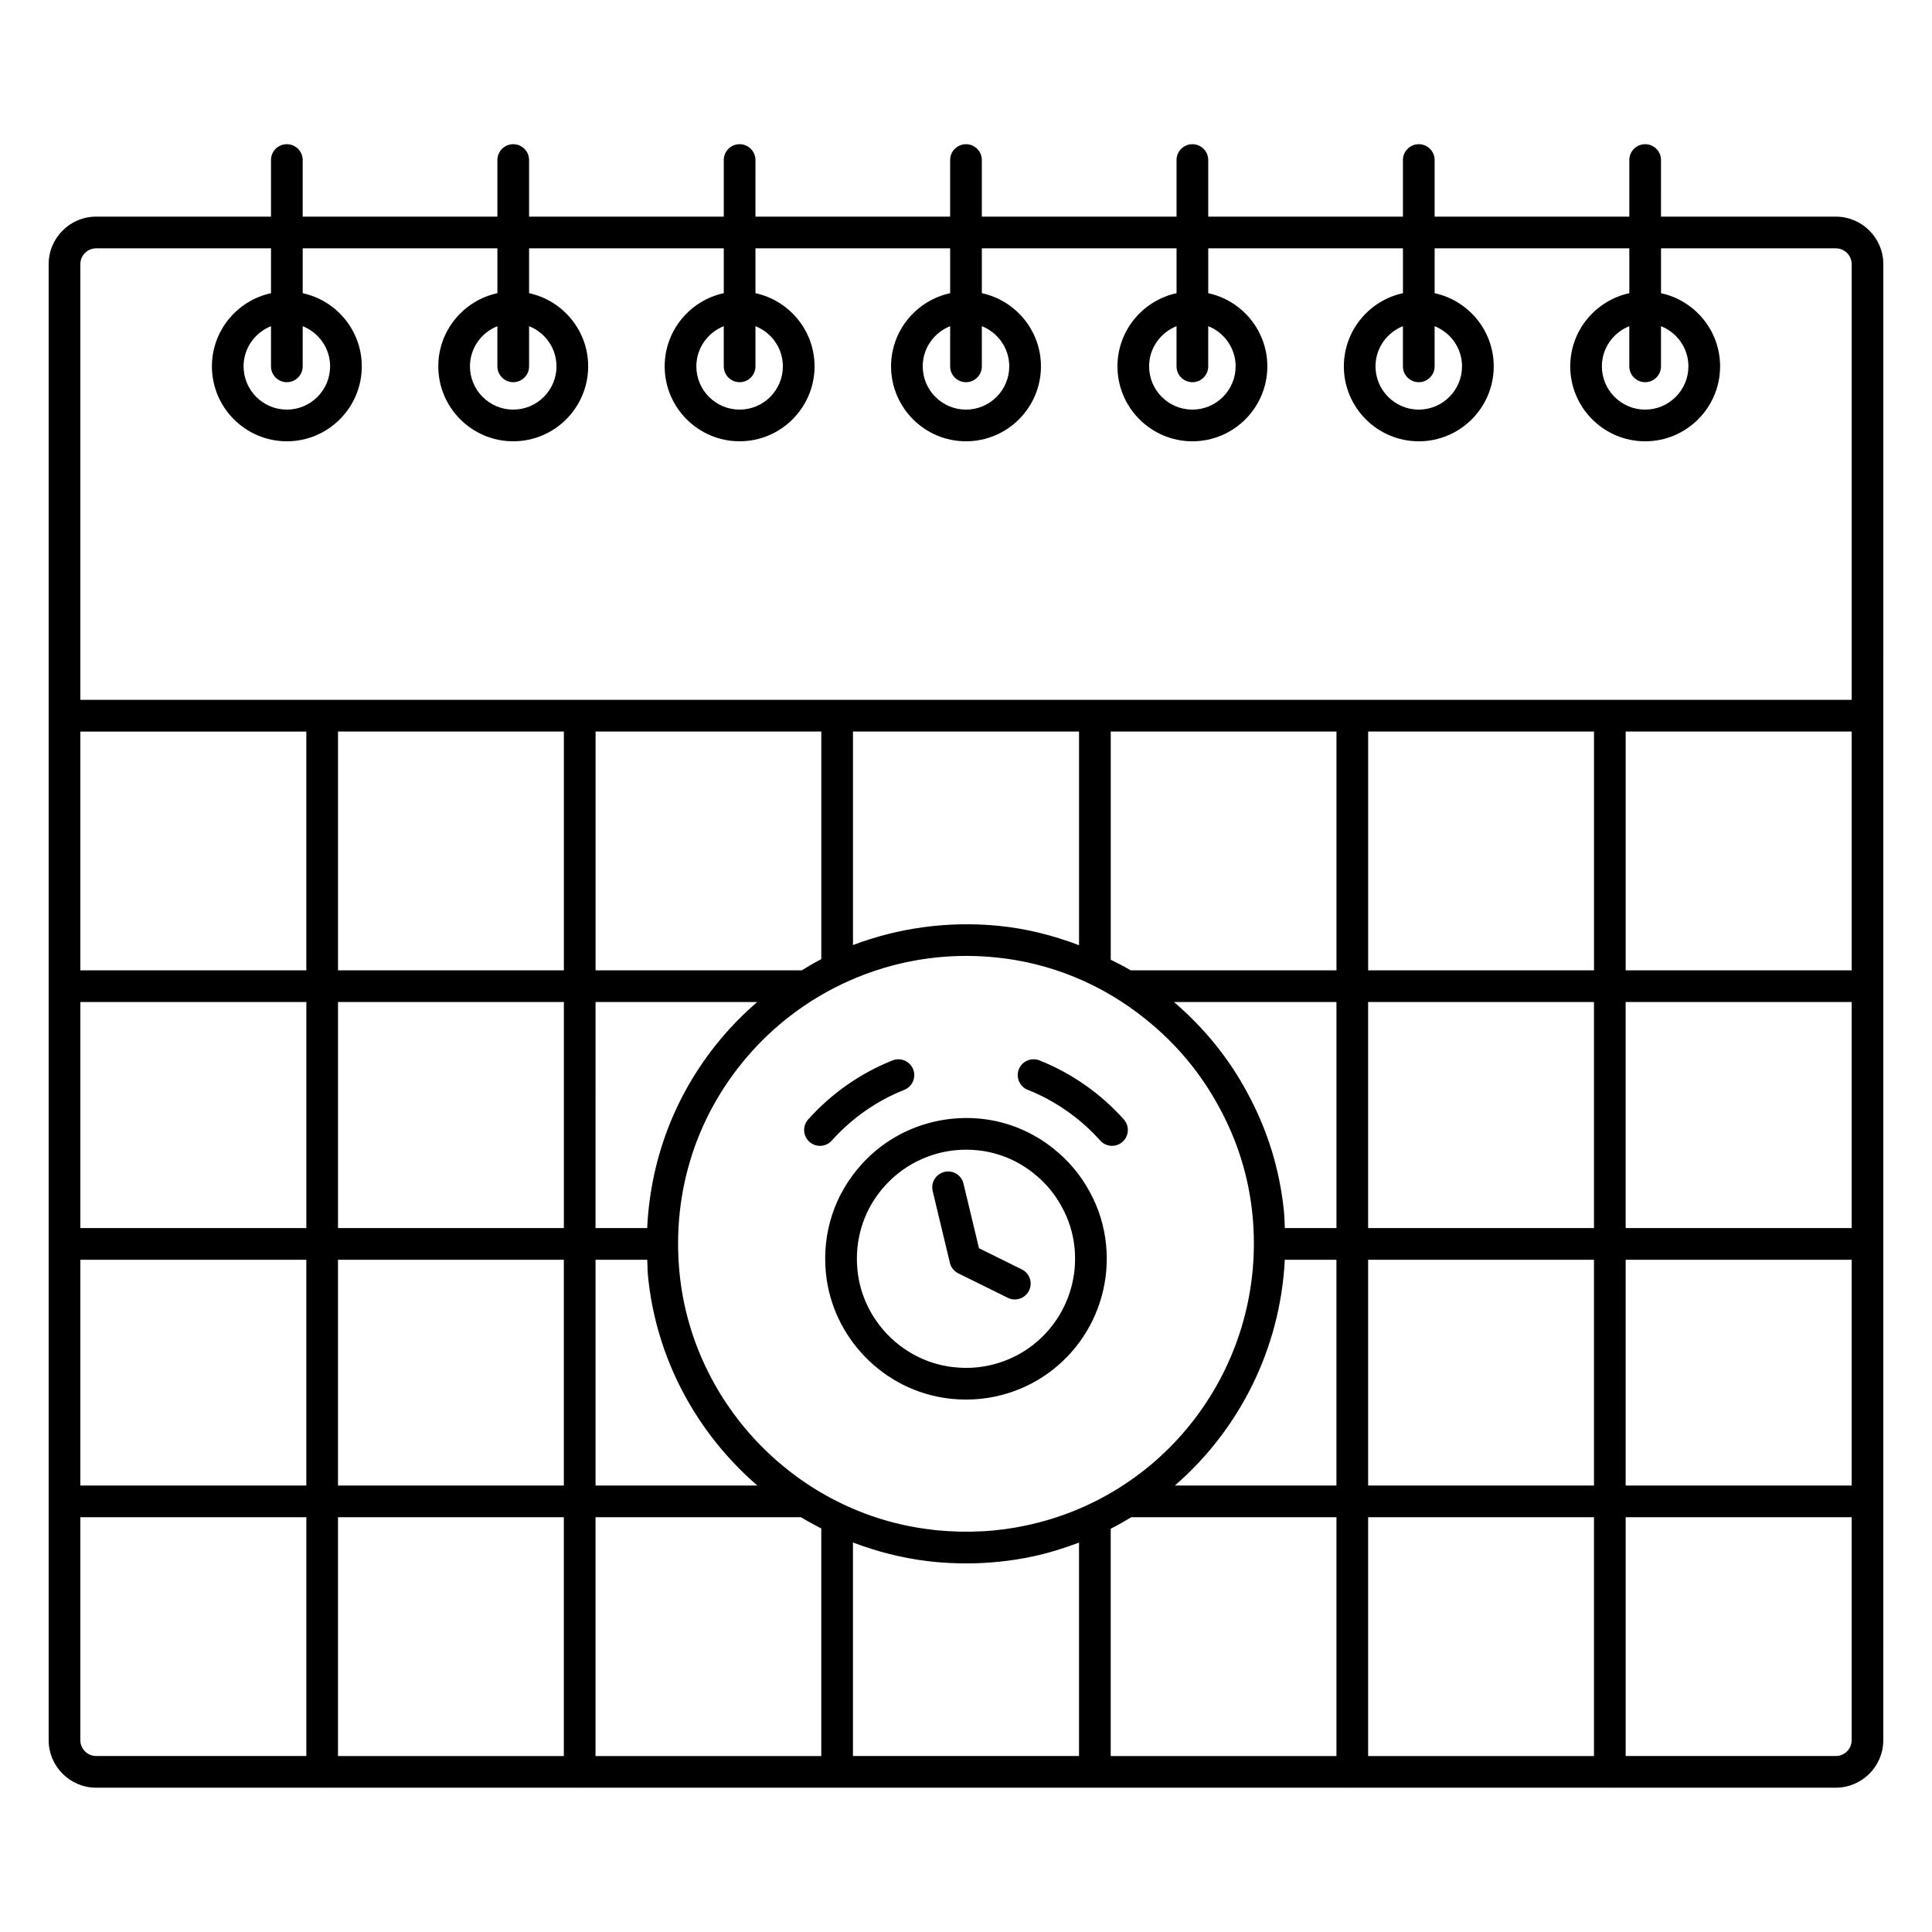 <?xml version="1.0" encoding="UTF-8"?>
<!-- Uploaded to: ICON Repo, www.svgrepo.com, Generator: ICON Repo Mixer Tools -->
<svg fill="#000000" width="800px" height="800px" version="1.1" viewBox="144 144 512 512" xmlns="http://www.w3.org/2000/svg">
 <g>
  <path d="m630.51 201.41h-46.332l0.004-14.996c0-2.32-1.879-4.199-4.199-4.199-2.32 0-4.199 1.879-4.199 4.199v14.996h-51.594v-14.996c0-2.32-1.879-4.199-4.199-4.199-2.32 0-4.199 1.879-4.199 4.199v14.996h-51.598v-14.996c0-2.32-1.879-4.199-4.199-4.199-2.32 0-4.199 1.879-4.199 4.199v14.996h-51.598v-14.996c0-2.32-1.879-4.199-4.199-4.199-2.32 0-4.199 1.879-4.199 4.199v14.996h-51.598l0.004-14.996c0-2.32-1.879-4.199-4.199-4.199-2.32 0-4.199 1.879-4.199 4.199v14.996h-51.594v-14.996c0-2.32-1.879-4.199-4.199-4.199-2.32 0-4.199 1.879-4.199 4.199v14.996h-51.598v-14.996c0-2.32-1.879-4.199-4.199-4.199s-4.199 1.879-4.199 4.199v14.996h-46.328c-6.945 0-12.594 5.648-12.594 12.594v391.16c0 6.945 5.648 12.594 12.594 12.594h59.766c0.043 0 0.078 0.023 0.121 0.023s0.078-0.023 0.121-0.023h68.004c0.043 0 0.078 0.023 0.121 0.023 0.043 0 0.078-0.023 0.121-0.023h204.5c0.043 0 0.078 0.023 0.121 0.023 0.043 0 0.078-0.023 0.121-0.023h68.004c0.043 0 0.078 0.023 0.121 0.023s0.078-0.023 0.121-0.023h59.766c6.945 0 12.594-5.648 12.594-12.594l0.012-391.16c0-6.945-5.652-12.594-12.598-12.594zm-337.08 136.46v63.281h-59.852v-63.281zm68.223 0v60.316c-1.777 0.902-3.481 1.938-5.188 2.965h-54.633v-63.281zm68.305 0v56.625c-6.836-2.606-13.965-4.418-21.309-5.137-13.402-1.32-26.551 0.535-38.602 5.09v-56.578zm68.219 0v63.281h-54.523c-1.719-1.047-3.519-1.898-5.297-2.816v-60.465zm68.25 0v63.281h-59.852v-63.281zm68.285 0v63.281h-59.891v-63.281zm-218.72 210.38c-7.621 1.648-15.434 2.082-23.852 1.277l-1.668-0.203c-34.965-4.231-62.883-32.785-66.379-67.871-2.164-21.902 4.707-42.863 19.352-59.031 14.449-15.941 35.07-25.094 56.582-25.094 2.57 0 5.172 0.133 7.797 0.395 14.465 1.41 28.18 7.035 39.676 16.285 8.156 6.512 14.738 14.383 19.59 23.438 4.844 8.816 7.809 18.375 8.82 28.406 3.856 38.891-21.902 74.312-59.918 82.398zm-250.7-138.7h59.891v59.91h-59.891zm68.285 0h59.852v59.91h-59.852zm68.25 0h42.84c-2.609 2.254-5.106 4.656-7.445 7.242-13.363 14.75-20.785 33.113-21.711 52.668h-13.688zm13.699 68.305c0.07 1.477 0.066 2.941 0.211 4.43 2.188 21.941 12.973 41.578 28.98 55.398h-42.891v-59.828zm168.96 0h13.684v59.828h-42.824c17.137-14.852 27.953-36.305 29.141-59.828zm0.008-8.395c-0.07-1.477-0.086-2.949-0.234-4.438-1.125-11.168-4.43-21.805-9.789-31.578-4.879-9.109-11.434-17.094-19.352-23.895h43.055v59.91zm22.074-59.91h59.852v59.91h-59.852zm68.25 0h59.891v59.91h-59.891zm-349.64-8.395h-59.891v-63.281h59.891zm-59.891 76.699h59.891v59.828h-59.891zm68.285 0h59.852v59.828h-59.852zm59.852 68.227v63.289h-59.852v-63.289zm8.398 0h54.449c1.75 1.059 3.547 2.043 5.375 2.981v60.309h-59.824zm68.219 6.691c6.285 2.394 12.906 4.106 19.805 4.941 0.547 0.074 1.074 0.141 1.555 0.18 2.93 0.285 5.836 0.426 8.703 0.426 5.984 0 11.922-0.625 17.637-1.852 4.227-0.902 8.273-2.184 12.211-3.664v56.562h-59.91zm68.309-3.637c1.867-0.949 3.68-1.98 5.457-3.055h54.367v63.289h-59.824zm68.219-3.055h59.852v63.289h-59.852zm0-8.398v-59.828h59.852v59.828zm68.25-59.828h59.891v59.828h-59.891zm-405.33-268.04h46.332v11.883c-8.938 1.934-15.66 9.891-15.66 19.395 0 10.945 8.91 19.859 19.859 19.859s19.859-8.914 19.859-19.859c0-9.504-6.723-17.457-15.66-19.395v-11.883h51.598v11.879c-8.941 1.934-15.668 9.891-15.668 19.395 0 10.945 8.91 19.859 19.863 19.859 10.949 0 19.859-8.914 19.859-19.859 0-9.504-6.723-17.457-15.66-19.395v-11.883h51.594v11.883c-8.938 1.934-15.66 9.891-15.66 19.395 0 10.945 8.91 19.859 19.859 19.859 10.949 0 19.859-8.914 19.859-19.859 0-9.504-6.723-17.457-15.66-19.395v-11.883l51.598 0.004v11.883c-8.938 1.934-15.66 9.891-15.66 19.395 0 10.945 8.91 19.859 19.859 19.859s19.859-8.914 19.859-19.859c0-9.504-6.723-17.457-15.66-19.395v-11.883h51.598v11.883c-8.938 1.934-15.66 9.891-15.66 19.395 0 10.945 8.91 19.859 19.859 19.859 10.949 0 19.859-8.914 19.859-19.859 0-9.504-6.723-17.457-15.66-19.395v-11.883h51.598v11.883c-8.938 1.934-15.66 9.891-15.66 19.395 0 10.945 8.91 19.859 19.859 19.859 10.949 0 19.859-8.914 19.859-19.859 0-9.504-6.723-17.457-15.66-19.395v-11.883h51.594v11.883c-8.938 1.934-15.66 9.891-15.66 19.395 0 10.945 8.91 19.859 19.859 19.859s19.859-8.914 19.859-19.859c0-9.504-6.723-17.457-15.66-19.395v-11.883h46.332c2.316 0 4.199 1.887 4.199 4.199v115.46l-469.43-0.004v-115.46c0-2.312 1.883-4.195 4.199-4.195zm50.527 35.473c2.32 0 4.199-1.879 4.199-4.199v-10.645c4.246 1.68 7.266 5.805 7.266 10.645 0 6.32-5.141 11.465-11.465 11.465-6.32 0-11.465-5.141-11.465-11.465 0-4.836 3.019-8.961 7.266-10.645v10.645c0 2.32 1.879 4.199 4.199 4.199zm59.996 0c2.32 0 4.199-1.879 4.199-4.199v-10.645c4.246 1.68 7.266 5.805 7.266 10.645 0 6.32-5.141 11.465-11.465 11.465-6.32 0-11.469-5.141-11.469-11.465 0-4.836 3.023-8.961 7.269-10.645v10.645c0 2.32 1.879 4.199 4.199 4.199zm59.992 0c2.32 0 4.199-1.879 4.199-4.199v-10.645c4.246 1.68 7.266 5.805 7.266 10.645 0 6.32-5.141 11.465-11.465 11.465-6.32 0-11.465-5.141-11.465-11.465 0-4.836 3.019-8.961 7.266-10.645v10.645c0 2.32 1.879 4.199 4.199 4.199zm59.996 0c2.32 0 4.199-1.879 4.199-4.199l-0.004-10.645c4.246 1.68 7.266 5.805 7.266 10.645 0 6.32-5.141 11.465-11.465 11.465-6.32 0-11.465-5.141-11.465-11.465 0-4.836 3.019-8.961 7.266-10.645v10.645c0.004 2.32 1.883 4.199 4.203 4.199zm59.992 0c2.32 0 4.199-1.879 4.199-4.199v-10.645c4.246 1.68 7.266 5.805 7.266 10.645 0 6.32-5.141 11.465-11.465 11.465-6.32 0-11.465-5.141-11.465-11.465 0-4.836 3.019-8.961 7.266-10.645v10.645c0.004 2.32 1.879 4.199 4.199 4.199zm59.996 0c2.32 0 4.199-1.879 4.199-4.199v-10.645c4.246 1.68 7.266 5.805 7.266 10.645 0 6.32-5.141 11.465-11.465 11.465-6.32 0-11.465-5.141-11.465-11.465 0-4.836 3.019-8.961 7.266-10.645v10.645c0.004 2.32 1.879 4.199 4.199 4.199zm59.992 0c2.32 0 4.199-1.879 4.199-4.199v-10.645c4.246 1.68 7.266 5.805 7.266 10.645 0 6.32-5.141 11.465-11.465 11.465-6.32 0-11.465-5.141-11.465-11.465 0-4.836 3.019-8.961 7.266-10.645v10.645c0 2.32 1.879 4.199 4.199 4.199zm-414.69 359.88v-59.09h59.891v63.289h-55.691c-2.316 0-4.199-1.887-4.199-4.199zm465.22 4.199h-55.691v-63.289h59.891v59.09c0 2.312-1.883 4.199-4.199 4.199z"/>
  <path d="m432.81 459.89c-2.367-4.41-5.59-8.273-9.566-11.445-5.621-4.519-12.344-7.281-19.445-7.981-11.996-1.141-23.551 3.356-31.453 12.078-7.168 7.914-10.527 18.156-9.473 28.855 1.711 17.172 15.375 31.137 32.473 33.211l0.871 0.105c1.289 0.121 2.562 0.188 3.82 0.188 2.637 0 5.258-0.277 7.773-0.82 18.594-3.961 31.191-21.27 29.309-40.277-0.5-4.934-1.957-9.625-4.309-13.914zm-26.758 45.977c-1.949 0.426-3.973 0.641-6.016 0.641-0.988 0-1.988-0.051-3.664-0.23-13.242-1.605-23.816-12.422-25.141-25.707-0.82-8.305 1.785-16.262 7.336-22.387 5.477-6.043 13.289-9.504 21.434-9.504 0.98 0 1.969 0.039 2.973 0.148 5.473 0.531 10.664 2.664 15.02 6.168 3.094 2.469 5.59 5.453 7.434 8.906 1.832 3.328 2.957 6.945 3.336 10.742 1.461 14.734-8.297 28.156-22.711 31.223z"/>
  <path d="m414.8 480.41-11.359-5.617-4.102-17.113c-0.535-2.254-2.773-3.664-5.062-3.109-2.254 0.543-3.644 2.805-3.106 5.059l4.559 19.031c0.293 1.215 1.105 2.238 2.223 2.789l13.125 6.484c0.598 0.297 1.234 0.434 1.855 0.434 1.551 0 3.039-0.859 3.769-2.336 1.027-2.078 0.176-4.594-1.902-5.621z"/>
  <path d="m383.64 432.82c2.156-0.859 3.207-3.297 2.352-5.453-0.859-2.156-3.309-3.191-5.453-2.352-8.516 3.387-16.25 8.797-22.367 15.652-1.547 1.73-1.395 4.387 0.336 5.93 0.805 0.715 1.801 1.066 2.797 1.066 1.152 0 2.305-0.477 3.133-1.402 5.254-5.891 11.895-10.539 19.203-13.441z"/>
  <path d="m419.46 425.01c-2.156-0.836-4.598 0.195-5.453 2.352-0.852 2.156 0.195 4.594 2.352 5.453 7.305 2.902 13.949 7.551 19.199 13.441 0.828 0.926 1.98 1.402 3.133 1.402 0.996 0 1.992-0.352 2.797-1.066 1.73-1.543 1.883-4.199 0.336-5.93-6.113-6.852-13.848-12.266-22.363-15.652z"/>
 </g>
</svg>